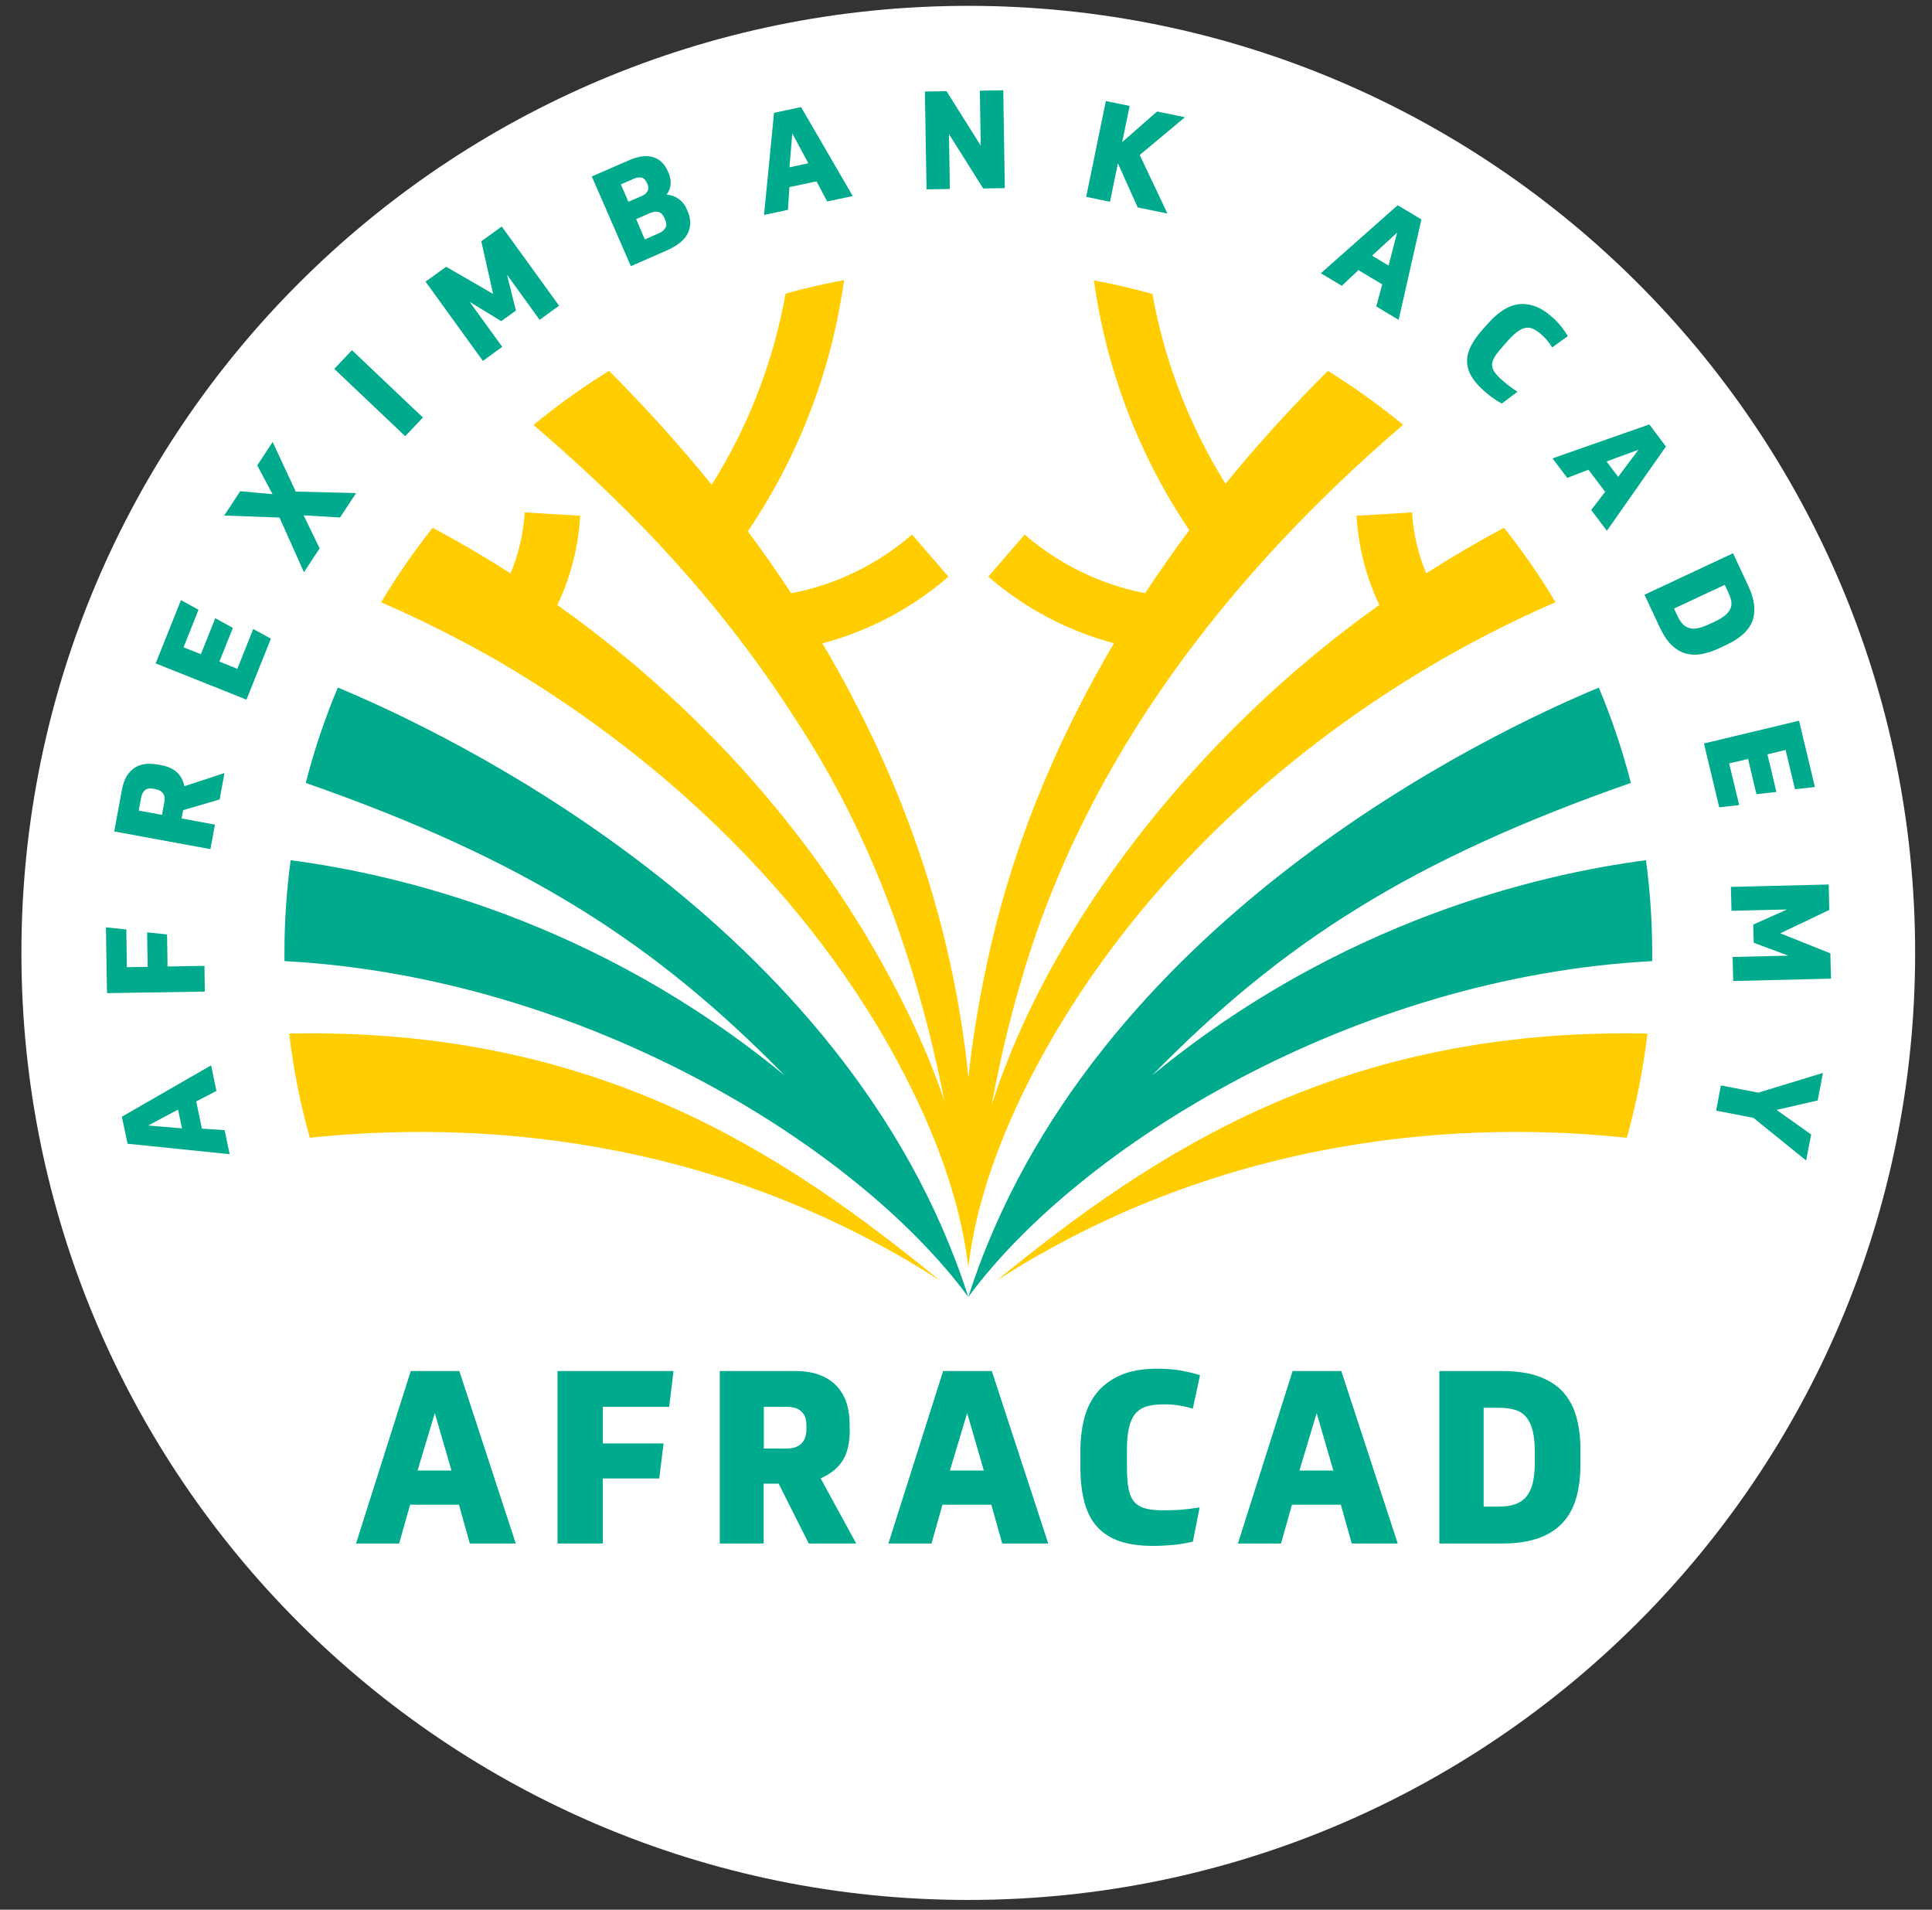 <svg width="85" height="84" viewBox="0 0 85 84" fill="none" xmlns="http://www.w3.org/2000/svg">
<rect x="0" y="0" width="85" height="84" fill="#333333" stroke="none"/>
<path d="M84.258 41.915C84.258 64.922 65.607 83.572 42.598 83.572C19.589 83.572 0.942 64.919 0.942 41.915C0.942 18.91 19.593 0.257 42.602 0.257C65.611 0.257 84.258 18.907 84.258 41.915Z" fill="white"/>
<path d="M8.633 48.448L8.882 49.644L9.883 49.712L10.103 50.768L5.612 50.309L5.362 49.12L9.287 46.861L9.522 47.985L8.633 48.448ZM8.007 49.633L7.834 48.806L6.519 49.507L8.007 49.633Z" fill="#00AA8C"/>
<path d="M4.661 40.79L5.557 40.884L5.583 42.543L6.497 42.528L6.472 41.011L7.35 41.104L7.371 42.514L8.994 42.485L9.012 43.616L4.708 43.684L4.661 40.79Z" fill="#00AA8C"/>
<path d="M7.039 33.646C7.205 33.675 7.35 33.718 7.469 33.769C7.588 33.82 7.69 33.885 7.776 33.961C7.859 34.036 7.928 34.127 7.986 34.228C8.04 34.329 8.083 34.448 8.116 34.582L9.876 34.004L9.663 35.167L8.058 35.634L7.99 36.002L9.457 36.273L9.258 37.35L5.026 36.573L5.366 34.73C5.413 34.481 5.485 34.275 5.586 34.12C5.688 33.964 5.807 33.841 5.944 33.758C6.082 33.675 6.233 33.624 6.4 33.606C6.566 33.588 6.736 33.596 6.916 33.628L7.039 33.646ZM7.126 35.843L7.231 35.279C7.26 35.124 7.242 34.998 7.173 34.9C7.108 34.803 6.999 34.741 6.848 34.712L6.754 34.694C6.45 34.636 6.266 34.77 6.208 35.092L6.103 35.655L7.126 35.843Z" fill="#00AA8C"/>
<path d="M7.961 26.398L8.734 26.821L8.076 28.473L8.839 28.776L9.471 27.193L10.245 27.62L9.652 29.101L10.443 29.419L11.141 27.667L11.918 28.093L10.844 30.774L6.848 29.181L7.961 26.398Z" fill="#00AA8C"/>
<path d="M13.373 25.169L12.296 22.766L9.864 22.676L10.569 21.606L11.989 21.736L11.317 20.471L11.996 19.441L13.012 21.624L15.668 21.689L14.96 22.762L13.359 22.668L14.063 24.121L13.373 25.169Z" fill="#00AA8C"/>
<path d="M15.485 15.404L14.706 16.225L17.828 19.187L18.607 18.366L15.485 15.404Z" fill="#00AA8C"/>
<path d="M19.629 11.734L21.696 12.93L21.175 10.613L22.075 9.963L24.597 13.446L23.741 14.068L22.306 12.084L22.7 13.66L22.053 14.126L20.666 13.28L22.097 15.257L21.244 15.875L18.722 12.388L19.629 11.734Z" fill="#00AA8C"/>
<path d="M27.756 11.708L26.036 7.762L27.68 7.047C27.893 6.953 28.092 6.898 28.273 6.877C28.454 6.859 28.616 6.873 28.757 6.92C28.898 6.967 29.021 7.043 29.126 7.148C29.231 7.252 29.314 7.379 29.382 7.531L29.415 7.607C29.487 7.773 29.516 7.939 29.505 8.102C29.494 8.264 29.433 8.42 29.328 8.561C29.516 8.571 29.689 8.633 29.852 8.745C30.011 8.857 30.134 9.012 30.217 9.207L30.25 9.287C30.401 9.634 30.405 9.955 30.264 10.255C30.123 10.555 29.798 10.816 29.292 11.036L27.756 11.708ZM27.648 8.875L28.248 8.615C28.363 8.564 28.443 8.496 28.49 8.409C28.537 8.319 28.533 8.217 28.483 8.098L28.457 8.037C28.399 7.907 28.323 7.834 28.222 7.813C28.121 7.791 28.013 7.809 27.893 7.86L27.315 8.109L27.648 8.875ZM28.37 10.53L28.992 10.259C29.119 10.205 29.209 10.129 29.27 10.031C29.328 9.937 29.328 9.818 29.27 9.681L29.238 9.601C29.173 9.45 29.086 9.359 28.978 9.327C28.869 9.294 28.739 9.312 28.587 9.377L27.988 9.637L28.37 10.53Z" fill="#00AA8C"/>
<path d="M35.923 7.977L34.731 8.23L34.666 9.231L33.614 9.455L34.055 4.963L35.244 4.71L37.517 8.623L36.393 8.862L35.923 7.977ZM34.734 7.359L35.562 7.182L34.857 5.866L34.734 7.359Z" fill="#00AA8C"/>
<path d="M41.642 4.011L43.149 6.404L43.109 3.99L44.139 3.972L44.208 8.275L43.257 8.29L41.75 5.898L41.79 8.312L40.764 8.33L40.691 4.026L41.642 4.011Z" fill="#00AA8C"/>
<path d="M50.144 6.816L51.362 9.392L50.054 9.125L49.183 7.181L48.836 8.876L47.788 8.659L48.652 4.445L49.7 4.659L49.371 6.252L50.907 4.904L52.132 5.157L50.144 6.816Z" fill="#00AA8C"/>
<path d="M60.813 12.507L59.765 11.882L59.035 12.572L58.113 12.019L61.492 9.027L62.536 9.652L61.535 14.068L60.549 13.479L60.813 12.507ZM60.365 11.246L61.091 11.68L61.467 10.234L60.365 11.246Z" fill="#00AA8C"/>
<path d="M65.268 17.173C65.022 16.953 64.838 16.736 64.722 16.526C64.603 16.313 64.545 16.1 64.545 15.883C64.545 15.666 64.603 15.446 64.715 15.218C64.83 14.99 64.997 14.755 65.217 14.51L65.506 14.184C65.69 13.979 65.889 13.802 66.102 13.661C66.316 13.516 66.536 13.426 66.767 13.389C66.999 13.35 67.244 13.375 67.497 13.458C67.754 13.541 68.018 13.707 68.296 13.953C68.462 14.101 68.599 14.25 68.715 14.398C68.831 14.546 68.917 14.676 68.979 14.784L68.289 15.283C68.234 15.193 68.173 15.099 68.097 15.008C68.025 14.915 67.931 14.82 67.819 14.719C67.696 14.607 67.58 14.528 67.468 14.474C67.36 14.419 67.248 14.401 67.136 14.419C67.024 14.434 66.905 14.488 66.782 14.575C66.655 14.662 66.518 14.792 66.366 14.958L66.11 15.247C65.954 15.417 65.842 15.565 65.763 15.691C65.687 15.818 65.647 15.934 65.644 16.038C65.644 16.147 65.676 16.252 65.745 16.353C65.813 16.454 65.918 16.57 66.059 16.696C66.153 16.779 66.254 16.866 66.37 16.956C66.485 17.047 66.615 17.137 66.764 17.231L66.07 17.751C65.915 17.664 65.77 17.574 65.633 17.473C65.502 17.372 65.38 17.274 65.268 17.173Z" fill="#00AA8C"/>
<path d="M70.62 21.636L69.886 20.66L68.951 21.021L68.304 20.161L72.564 18.669L73.294 19.641L70.696 23.349L70.006 22.431L70.62 21.636ZM70.681 20.299L71.191 20.974L72.087 19.782L70.681 20.299Z" fill="#00AA8C"/>
<path d="M76.247 24.335L76.912 25.759C77.071 26.098 77.158 26.402 77.179 26.673C77.197 26.94 77.161 27.179 77.067 27.389C76.973 27.598 76.829 27.782 76.637 27.941C76.446 28.1 76.218 28.241 75.954 28.364L75.633 28.516C75.369 28.639 75.116 28.722 74.87 28.769C74.624 28.816 74.39 28.805 74.169 28.747C73.949 28.686 73.739 28.563 73.544 28.375C73.349 28.187 73.175 27.923 73.016 27.584L72.352 26.16L76.247 24.335ZM73.649 26.767L73.808 27.107C73.873 27.247 73.949 27.363 74.032 27.45C74.115 27.537 74.209 27.594 74.321 27.627C74.429 27.66 74.559 27.66 74.7 27.631C74.845 27.602 75.011 27.544 75.203 27.453L75.416 27.356C75.618 27.262 75.774 27.168 75.889 27.074C76.005 26.98 76.084 26.883 76.128 26.778C76.175 26.673 76.186 26.565 76.168 26.449C76.15 26.333 76.106 26.207 76.041 26.066L75.882 25.726L73.649 26.767Z" fill="#00AA8C"/>
<path d="M79.849 34.618L78.971 34.716L78.559 32.989L77.76 33.18L78.154 34.835L77.276 34.933L76.907 33.383L76.076 33.581L76.517 35.413L75.639 35.511L74.967 32.703L79.151 31.702L79.849 34.618Z" fill="#00AA8C"/>
<path d="M80.481 40.026L78.324 41.053L80.528 41.934L80.557 43.047L76.254 43.152L76.228 42.093L78.675 42.036L77.157 41.468L77.135 40.67L78.62 40.005L76.178 40.063L76.152 39.011L80.456 38.906L80.481 40.026Z" fill="#00AA8C"/>
<path d="M78.161 48.821L79.682 49.901L79.462 51.046L77.145 49.171L75.501 48.853L75.714 47.744L77.358 48.062L80.202 47.194L79.971 48.405L78.161 48.821Z" fill="#00AA8C"/>
<path d="M43.852 56.324C54.058 49.769 64.718 49.318 71.574 50.047C71.989 48.562 72.296 47.03 72.481 45.462C58.998 45.191 50.755 50.691 43.852 56.324Z" fill="#FFCD00"/>
<path d="M12.724 45.462C12.908 47.03 13.211 48.562 13.631 50.047C20.486 49.318 31.147 49.769 41.352 56.324C34.446 50.691 26.207 45.191 12.724 45.462Z" fill="#FFCD00"/>
<path d="M42.602 55.743C42.906 53.142 43.784 50.666 44.89 48.314C49.577 38.543 58.575 30.77 68.437 26.488C67.754 25.346 66.995 24.251 66.171 23.214C65.004 23.839 63.859 24.507 62.746 25.219C62.391 24.374 62.182 23.47 62.124 22.538L59.681 22.686C59.764 24.063 60.104 25.386 60.686 26.61C59.8 27.239 58.94 27.893 58.098 28.58C51.984 33.552 46.122 40.844 43.629 48.599C43.972 46.76 44.391 44.939 44.926 43.139C47.759 33.357 54.094 25.234 61.73 18.686C60.686 17.826 59.58 17.031 58.423 16.315C56.841 17.887 55.334 19.542 53.917 21.277C52.323 18.722 51.236 15.9 50.701 12.929C49.859 12.694 48.999 12.496 48.128 12.333C48.677 16.283 50.105 20.019 52.323 23.319C51.648 24.226 51.001 25.151 50.379 26.094C48.421 25.711 46.606 24.829 45.081 23.514L43.481 25.367C45.096 26.762 46.979 27.756 49.01 28.294C46.364 32.772 44.384 37.621 43.347 42.742C43.022 44.281 42.772 45.835 42.606 47.396C41.912 40.476 39.607 34.083 36.181 28.298C38.219 27.76 40.109 26.766 41.728 25.367L40.127 23.514C38.598 24.836 36.777 25.718 34.811 26.097C34.204 25.172 33.564 24.262 32.903 23.369C35.144 20.052 36.586 16.294 37.135 12.322C36.264 12.481 35.404 12.68 34.562 12.915C34.027 15.907 32.928 18.751 31.313 21.324C29.9 19.582 28.39 17.913 26.796 16.312C25.632 17.031 24.523 17.829 23.471 18.693C24.711 19.752 25.918 20.847 27.085 21.989C30.088 24.916 32.78 28.15 35.032 31.688C38.4 36.812 40.387 42.518 41.554 48.451C41.208 47.41 40.799 46.391 40.347 45.398C36.889 37.867 31.28 31.413 24.523 26.614C25.105 25.389 25.444 24.063 25.527 22.686L23.084 22.538C23.027 23.47 22.817 24.374 22.463 25.223C21.346 24.507 20.204 23.839 19.037 23.214C18.213 24.251 17.454 25.346 16.768 26.491C18.531 27.261 20.295 28.143 21.961 29.104C29.81 33.697 36.781 40.548 40.586 48.903C41.558 51.078 42.324 53.358 42.602 55.743Z" fill="#FFCD00"/>
<path d="M14.863 30.243C14.295 31.595 13.822 32.993 13.453 34.439C23.113 37.814 28.79 41.456 34.525 47.31C26.239 40.484 17.45 38.446 12.788 37.839C12.608 39.172 12.514 40.531 12.514 41.915C12.514 42.034 12.514 42.157 12.517 42.276C25.639 42.97 37.694 50.389 42.602 57.049C37.293 40.488 19.459 32.151 14.863 30.243Z" fill="#00AA8C"/>
<path d="M71.75 34.438C71.382 32.996 70.908 31.594 70.341 30.246C65.744 32.154 47.91 40.491 42.602 57.048C47.509 50.388 59.565 42.97 72.686 42.276C72.686 42.157 72.69 42.034 72.69 41.914C72.69 40.53 72.596 39.172 72.415 37.838C67.753 38.445 58.965 40.483 50.678 47.313C56.413 41.456 62.094 37.813 71.75 34.438Z" fill="#00AA8C"/>
<path d="M43.614 66.187H41.464L40.983 67.893H39.086L41.493 60.308H43.636L46.118 67.893H44.094L43.614 66.187ZM41.792 64.684H43.285L42.551 62.158L41.792 64.684Z" fill="#00AA8C"/>
<path d="M20.192 66.187H18.042L17.561 67.893H15.664L18.071 60.308H20.21L22.692 67.893H20.669L20.192 66.187ZM18.371 64.684H19.863L19.13 62.158L18.371 64.684Z" fill="#00AA8C"/>
<path d="M29.632 60.308L29.44 61.883H26.52V63.491H29.195L29.003 65.034H26.52V67.893H24.529V60.308H29.632Z" fill="#00AA8C"/>
<path d="M37.387 62.862C37.387 63.159 37.362 63.423 37.312 63.647C37.261 63.871 37.185 64.066 37.077 64.239C36.968 64.409 36.838 64.557 36.675 64.687C36.517 64.814 36.325 64.929 36.105 65.027L37.669 67.893H35.581L34.258 65.262H33.597V67.893H31.667V60.308H34.97C35.418 60.308 35.794 60.369 36.101 60.495C36.408 60.618 36.654 60.788 36.842 61.001C37.03 61.215 37.167 61.46 37.254 61.742C37.34 62.024 37.38 62.324 37.38 62.642V62.862H37.387ZM33.604 63.715H34.616C34.894 63.715 35.107 63.643 35.255 63.498C35.404 63.354 35.479 63.144 35.479 62.873V62.703C35.479 62.158 35.19 61.883 34.616 61.883H33.604V63.715Z" fill="#00AA8C"/>
<path d="M50.743 67.999C50.161 67.999 49.666 67.93 49.261 67.793C48.857 67.655 48.528 67.442 48.271 67.16C48.015 66.878 47.831 66.517 47.711 66.083C47.596 65.65 47.534 65.144 47.534 64.562V63.796C47.534 63.305 47.588 62.842 47.7 62.405C47.809 61.968 47.997 61.588 48.253 61.267C48.514 60.945 48.86 60.685 49.29 60.493C49.724 60.302 50.266 60.204 50.92 60.204C51.31 60.204 51.668 60.233 51.997 60.294C52.322 60.356 52.59 60.421 52.796 60.493L52.478 61.964C52.3 61.906 52.109 61.859 51.903 61.827C51.697 61.791 51.462 61.772 51.198 61.772C50.906 61.772 50.66 61.801 50.454 61.863C50.248 61.924 50.082 62.029 49.952 62.181C49.825 62.333 49.731 62.542 49.67 62.802C49.608 63.066 49.58 63.395 49.58 63.792V64.475C49.58 64.88 49.601 65.209 49.648 65.466C49.695 65.722 49.778 65.921 49.905 66.062C50.028 66.203 50.197 66.3 50.407 66.355C50.617 66.409 50.888 66.434 51.224 66.434C51.444 66.434 51.683 66.427 51.936 66.409C52.192 66.391 52.47 66.358 52.778 66.308L52.481 67.811C52.174 67.883 51.874 67.93 51.581 67.959C51.285 67.984 51.003 67.999 50.743 67.999Z" fill="#00AA8C"/>
<path d="M58.991 66.187H56.841L56.36 67.893H54.463L56.87 60.308H59.012L61.495 67.893H59.471L58.991 66.187ZM57.169 64.684H58.662L57.928 62.158L57.169 64.684Z" fill="#00AA8C"/>
<path d="M63.326 60.308H66.094C66.755 60.308 67.308 60.394 67.749 60.564C68.194 60.734 68.548 60.972 68.808 61.276C69.068 61.58 69.256 61.948 69.368 62.375C69.477 62.801 69.534 63.271 69.534 63.78V64.409C69.534 64.919 69.48 65.388 69.368 65.815C69.256 66.241 69.072 66.61 68.808 66.917C68.544 67.228 68.19 67.466 67.749 67.636C67.305 67.806 66.752 67.893 66.094 67.893H63.326V60.308ZM65.274 66.27H65.935C66.213 66.27 66.448 66.238 66.651 66.169C66.849 66.1 67.016 65.992 67.146 65.84C67.276 65.688 67.373 65.486 67.435 65.233C67.496 64.98 67.525 64.669 67.525 64.301V63.885C67.525 63.495 67.493 63.173 67.428 62.92C67.363 62.667 67.265 62.469 67.135 62.317C67.005 62.169 66.839 62.064 66.64 62.01C66.441 61.952 66.206 61.923 65.935 61.923H65.274V66.27Z" fill="#00AA8C"/>
</svg>
